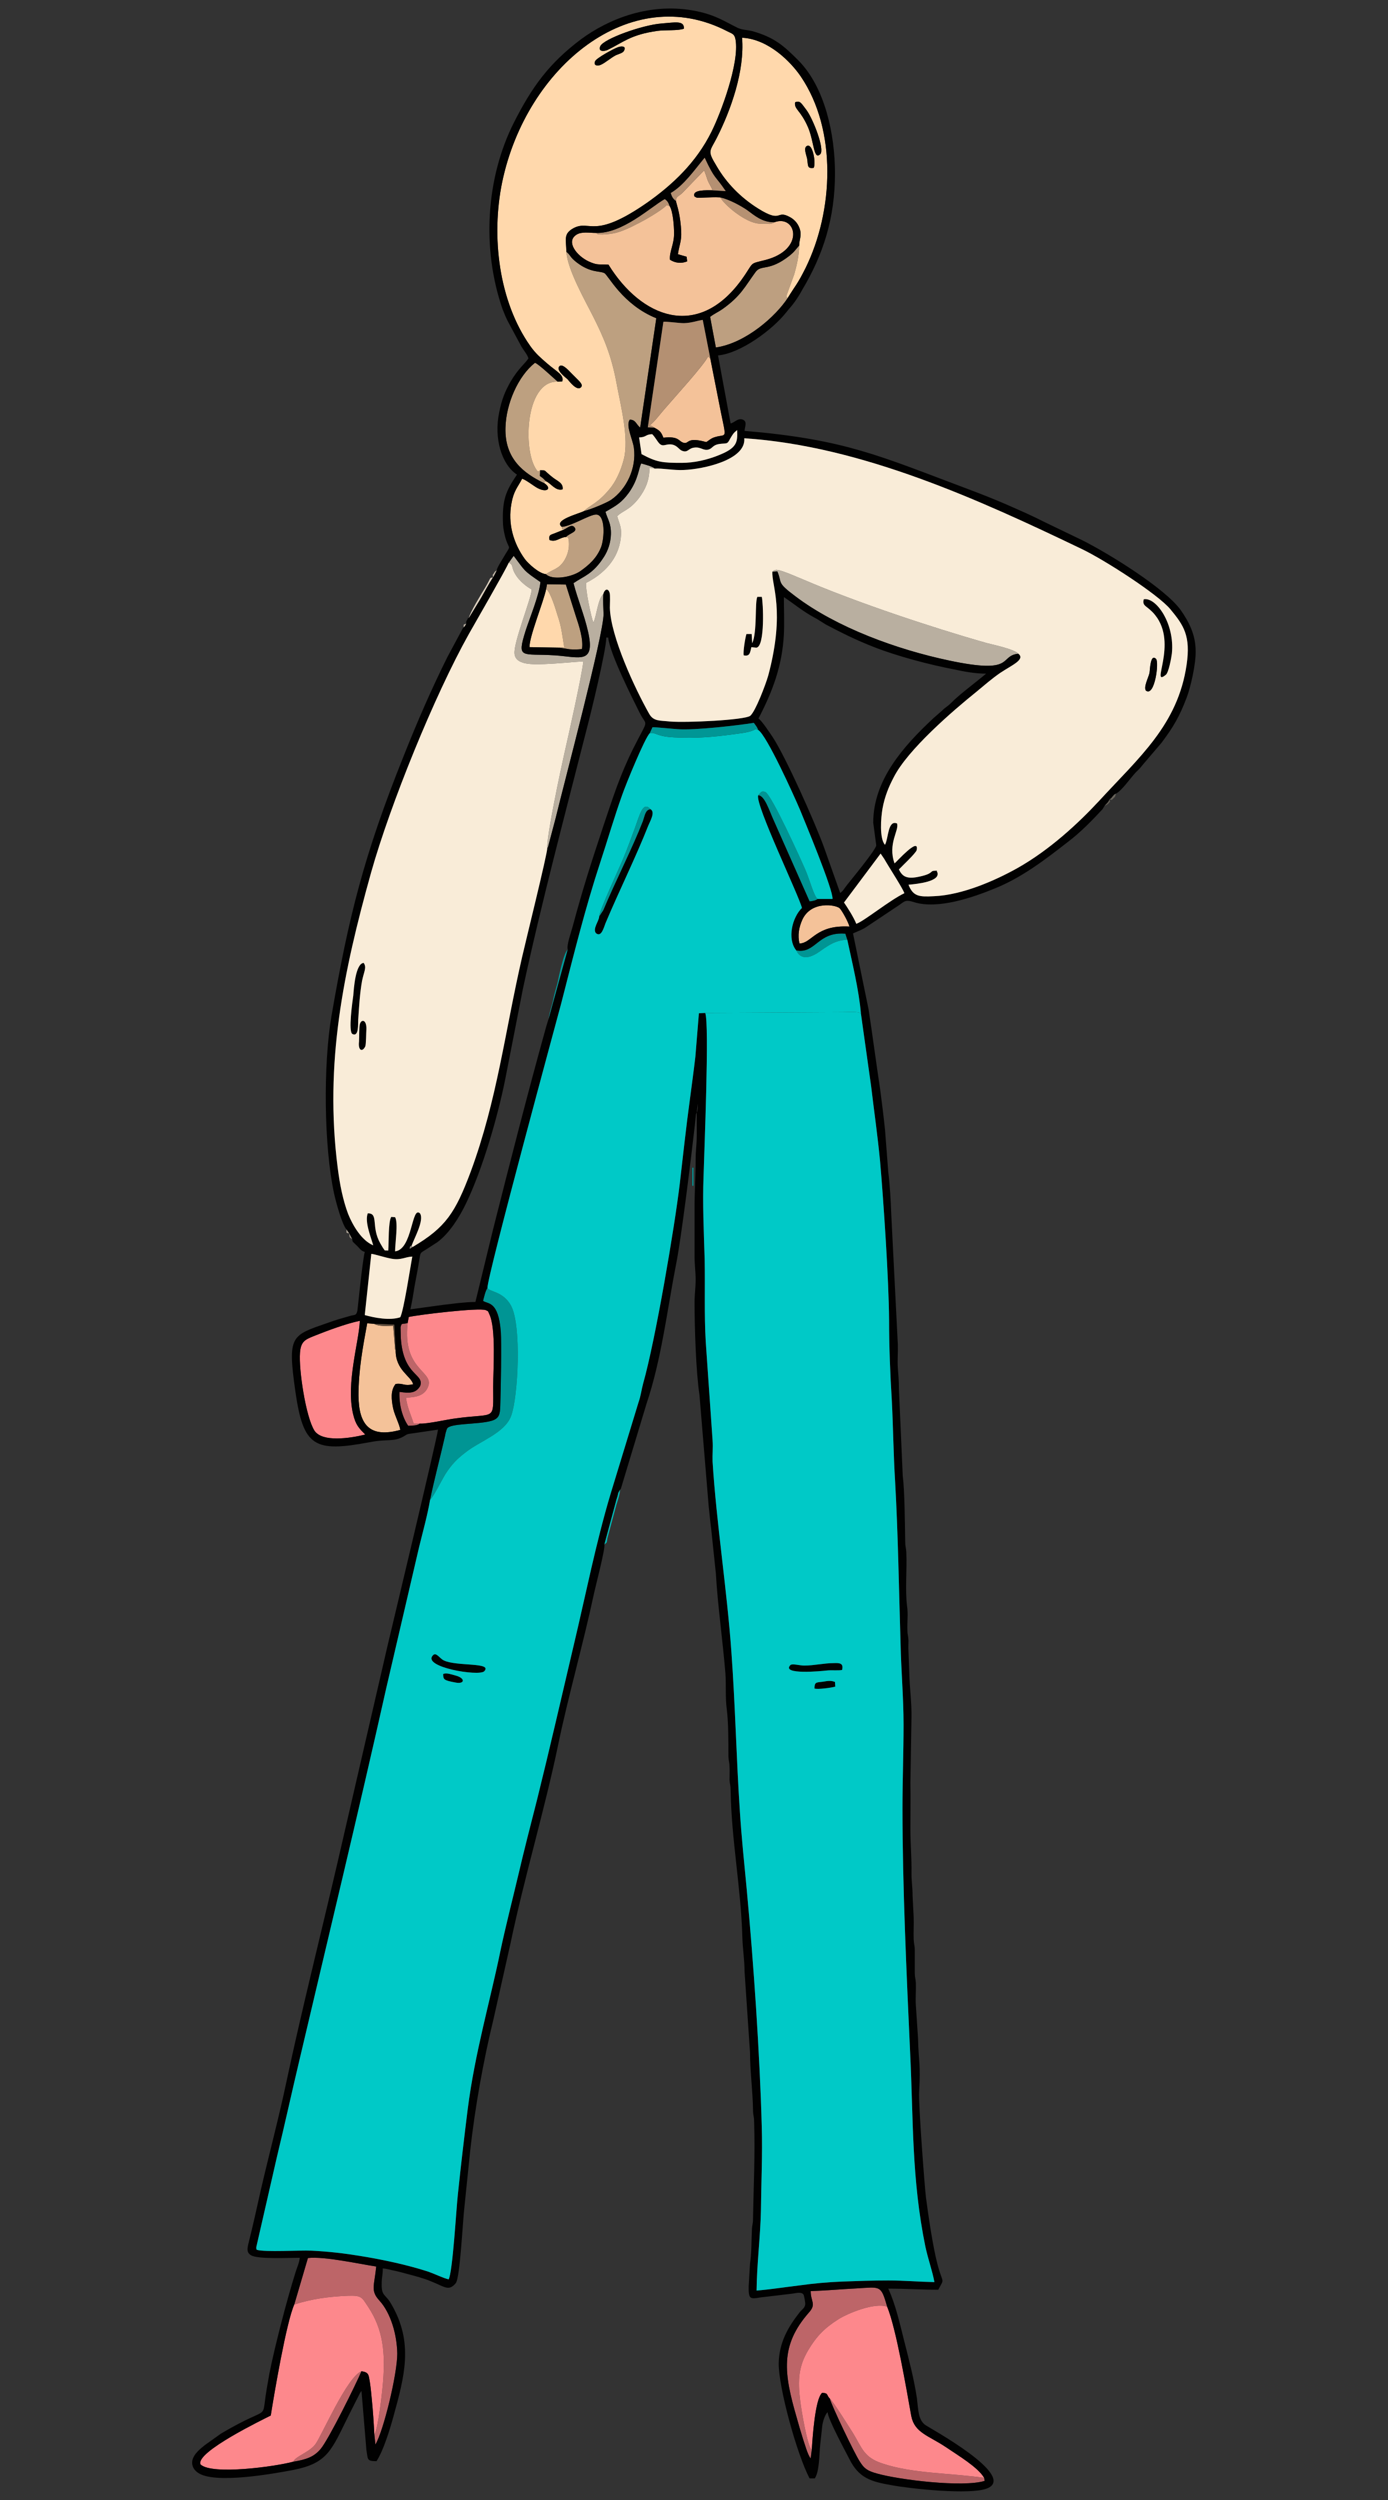 <?xml version="1.0" encoding="UTF-8"?> <!-- Creator: CorelDRAW X7 --> <svg xmlns="http://www.w3.org/2000/svg" xmlns:xlink="http://www.w3.org/1999/xlink" xml:space="preserve" width="50.8mm" height="91.44mm" style="shape-rendering:geometricPrecision; text-rendering:geometricPrecision; image-rendering:optimizeQuality; fill-rule:evenodd; clip-rule:evenodd" viewBox="0 0 5080 9144"><rect x="0" y="0" width="5080" height="9144" fill="#333333" stroke="none"/> <defs> <style type="text/css"> <![CDATA[ .fil2 {fill:#000202} .fil4 {fill:#009594} .fil15 {fill:#009695} .fil17 {fill:#009897} .fil0 {fill:#009C9B} .fil19 {fill:#00B9B7} .fil13 {fill:#00C9C7} .fil11 {fill:#010101} .fil18 {fill:#030202} .fil21 {fill:#624E3D} .fil24 {fill:#625D55} .fil22 {fill:#68645B} .fil26 {fill:#91897E} .fil25 {fill:#958D81} .fil27 {fill:#ACA395} .fil14 {fill:#B49072} .fil16 {fill:#B59072} .fil1 {fill:#B69172} .fil6 {fill:#B9AFA0} .fil5 {fill:#BD6568} .fil3 {fill:#BD9F80} .fil7 {fill:#BDA080} .fil23 {fill:#C4BAAA} .fil28 {fill:#C5BAAB} .fil20 {fill:#DED2C1} .fil9 {fill:#F4C299} .fil12 {fill:#F9ECD8} .fil8 {fill:#FD888C} .fil10 {fill:#FFD8AC} ]]> </style> </defs> <g id="Слой_x0020_1">  <g id="_2567763919264"> <g> <path class="fil0" d="M2008 3727l70 -254c-16,13 -34,106 -38,124 -6,21 -12,41 -16,62 -4,20 -14,46 -16,68z"></path> <polygon class="fil0" points="2534,4337 2538,4337 2538,4271 2534,4271 "></polygon> </g> <g> <path class="fil1" d="M2181 852c1,1 3,0 3,2 4,8 60,2 79,-5 23,-7 46,-18 65,-28 26,-12 97,-53 112,-71l11 4c-5,-14 -8,-19 -18,-26 -53,30 -155,127 -252,124z"></path> <path class="fil1" d="M2834 813c-45,0 -71,-24 -100,-45 -22,-15 -65,-39 -98,-46 17,29 82,82 126,93 15,4 17,3 33,3 35,0 9,3 28,0 7,-2 6,-1 11,-5z"></path> </g> <g> <path class="fil2" d="M1584 6055c-39,43 169,77 188,58 33,-34 -101,-17 -148,-40 -16,-8 -28,-32 -40,-18z"></path> <path class="fil2" d="M3082 6108c6,-24 -8,-26 -30,-25 -36,0 -72,9 -109,9 -16,0 -43,-8 -50,-2 -36,37 117,22 133,20 18,-2 43,1 56,-2z"></path> </g> <g> <path class="fil3" d="M2883 1090c-10,-9 -4,3 -4,-10l28 -77c9,-32 18,-70 18,-105l-17 20c-5,6 -11,11 -18,17 -75,59 -103,32 -124,59 -41,56 -54,88 -121,136 -14,10 -32,18 -46,29l21 112c110,-16 220,-115 263,-181z"></path> <path class="fil3" d="M2056 1927c1,0 -1,14 5,7 1,-1 2,2 3,3 13,-6 27,-20 37,-10 18,18 -19,24 -29,37 8,2 8,1 10,17 2,25 -4,49 -18,71 -20,30 -38,29 -66,48 22,23 93,12 126,-11 31,-22 60,-47 76,-88 12,-31 17,-120 -19,-119 -25,1 -90,43 -125,45z"></path> </g> <g> <path class="fil4" d="M1574 5486c14,-14 43,-73 56,-94 23,-36 43,-56 73,-79 52,-42 145,-71 168,-135 25,-67 39,-330 -1,-403 -29,-52 -77,-49 -86,-64 -7,9 -13,35 -16,47 17,13 56,-2 65,113 3,43 0,214 -2,272 -1,30 -4,46 -33,54 -49,14 -154,8 -162,29 -2,4 -2,5 -3,9 -2,4 -3,11 -4,16 -17,76 -40,161 -55,235z"></path> <path class="fil4" d="M2775 2909c23,0 40,55 55,88l133 300c11,-1 22,-3 30,-9 -13,-6 -30,-72 -46,-108 -13,-30 -123,-274 -146,-283 -12,-5 -15,-2 -26,12z"></path> <path class="fil4" d="M2914 3476c20,42 60,23 89,2 30,-21 55,-39 98,-41l-7 -22c-103,-8 -108,75 -180,61z"></path> </g> <g> <path class="fil5" d="M1077 8429c61,-20 126,-29 195,-32 53,-2 52,6 75,40 56,84 63,169 55,274 -3,37 -18,174 -32,193l4 37c30,-50 80,-258 80,-332 -1,-70 -24,-149 -65,-194 -34,-37 -19,-54 -12,-125 -61,-9 -190,-38 -250,-31l-50 170z"></path> <path class="fil5" d="M2971 8961c-16,-12 -38,-146 -42,-178 -10,-78 -6,-128 29,-187 31,-52 61,-82 112,-114 30,-19 130,-62 177,-45 -23,-80 -24,-72 -111,-67 -57,3 -113,8 -169,10 0,39 22,47 -7,79 -106,121 -91,222 -44,384 7,26 15,52 23,78 6,17 17,58 28,71l4 -31z"></path> <path class="fil5" d="M3602 9063c-123,-18 -262,-15 -374,-53 -66,-22 -73,-56 -105,-109 -9,-14 -75,-120 -86,-128 8,29 90,200 109,229 16,26 27,35 63,45 80,23 316,52 395,27l-2 -11z"></path> <path class="fil5" d="M1536 5207l-22 0c-10,-33 -24,-59 -28,-95 35,-1 63,-7 77,-32 37,-66 -92,-59 -71,-241 -20,6 -22,-3 -26,16 0,4 1,33 1,39 9,140 86,129 71,175 -16,28 -40,27 -76,22 -2,47 11,94 32,124 15,-1 33,0 42,-8z"></path> <path class="fil5" d="M1073 9004c49,-8 76,-18 100,-46 30,-35 131,-240 150,-285 -53,21 -145,234 -168,266 -18,26 -61,41 -76,57 -6,7 -1,-1 -6,8z"></path> </g> <g> <path class="fil6" d="M3727 2391c-13,-16 -92,-33 -112,-38 -202,-57 -481,-150 -672,-232 -13,-5 -82,-36 -97,-36 -20,0 13,-4 -8,0 -10,3 -5,0 -11,6l18 -1c19,44 -5,38 66,91 152,115 373,195 563,235 245,52 180,-17 253,-25z"></path> <path class="fil6" d="M1862 2058c22,11 3,17 35,58 12,14 29,29 49,40 -1,32 -66,191 -63,234 3,44 69,40 110,39 51,-2 94,-7 142,-10 -5,50 -56,278 -70,339 -12,53 -66,306 -62,344 0,0 1,-3 2,-2 0,0 1,-2 1,-3l28 -106c28,-117 176,-673 175,-745 -1,-27 -2,-46 -1,-73 -20,19 -24,77 -36,104 -8,-16 -30,-123 -27,-145 67,-34 118,-88 127,-164 5,-39 -5,-50 -13,-80 19,-20 45,-21 80,-67 22,-30 38,-62 38,-110l20 3c-10,-9 -38,-15 -50,-19 -9,15 -10,58 -46,108 -26,35 -43,45 -85,69 8,28 21,42 20,82 -1,32 -11,60 -25,82 -41,65 -75,71 -112,97 15,58 39,115 53,176 28,123 -31,94 -121,88 -121,-8 -141,17 -107,-91 16,-49 49,-128 54,-177 -64,-44 -54,-38 -98,-96l-18 25z"></path> </g> <g> <path class="fil7" d="M2138 1869c23,-5 83,-30 99,-41 56,-39 93,-115 83,-190 -4,-31 -31,-82 -15,-103 22,0 23,17 38,29l59 -400c-124,-50 -176,-158 -190,-165 -17,-9 -50,0 -101,-39 -26,-20 -21,-25 -38,-39 3,64 71,183 96,233 40,79 68,144 87,245 16,87 47,205 27,281 -11,43 -30,83 -53,110 -44,53 -75,60 -92,79z"></path> <path class="fil7" d="M1993 1768c-2,-11 -2,-5 5,-8l-11 -11c-4,-3 -7,-5 -11,-8l1 -21 -8 5c-57,-60 -51,-333 72,-329 -15,-13 -70,-65 -83,-69 -62,49 -106,150 -108,238 -3,113 66,166 143,203z"></path> <path class="fil7" d="M1999 2154c16,12 34,72 41,95 15,43 17,70 25,118l-14 2c1,1 2,0 3,1l32 5c17,1 27,1 44,-1 6,-36 -12,-89 -23,-122l-36 -114 -69 -1 -3 17z"></path> </g> <g> <path class="fil8" d="M1077 8429c-29,65 -73,324 -86,406 -21,11 -278,134 -257,179 43,40 277,7 339,-10 5,-9 0,-1 6,-8 15,-16 58,-31 76,-57 23,-32 115,-245 168,-266 28,4 26,14 31,42 3,20 5,42 7,63 4,41 7,85 9,126 14,-19 29,-156 32,-193 8,-105 1,-190 -55,-274 -23,-34 -22,-42 -75,-40 -69,3 -134,12 -195,32z"></path> <path class="fil8" d="M2971 8961c3,-45 12,-187 38,-209 24,1 15,8 28,21 11,8 77,114 86,128 32,53 39,87 105,109 112,38 251,35 374,53 -23,-39 -94,-81 -138,-111 -65,-44 -117,-53 -129,-116 -17,-95 -55,-319 -88,-399 -47,-17 -147,26 -177,45 -51,32 -81,62 -112,114 -35,59 -39,109 -29,187 4,32 26,166 42,178z"></path> <path class="fil8" d="M1492 4839c-21,182 108,175 71,241 -14,25 -42,31 -77,32 4,36 18,62 28,95l22 0c25,2 99,-15 131,-19 150,-21 138,13 138,-115 0,-65 11,-214 -14,-266 -7,-15 -2,-9 -13,-15 -24,-10 -248,17 -282,25l-4 22z"></path> <path class="fil8" d="M1337 5247c-23,-23 -35,-34 -45,-76 -26,-113 22,-264 25,-340 -53,11 -121,37 -169,56 -32,13 -47,20 -50,61 -5,60 21,235 53,285 29,43 129,28 186,14z"></path> </g> <g> <path class="fil9" d="M2474 735c1,9 13,37 18,93 5,51 -4,59 -11,102 1,0 3,0 4,1l28 8 2 17c-22,9 -44,6 -63,-6 -3,-29 16,-57 15,-98 0,-26 -4,-79 -16,-98l-11 -4c-15,18 -86,59 -112,71 -19,10 -42,21 -65,28 -19,7 -75,13 -79,5 0,-2 -2,-1 -3,-2 -24,0 -53,-6 -72,7 -38,25 1,76 45,97 33,15 35,10 73,12 120,194 325,275 485,58 51,-70 25,-59 89,-75 148,-38 113,-168 33,-138 -5,4 -4,3 -11,5 -19,3 7,0 -28,0 -16,0 -18,1 -33,-3 -44,-11 -109,-64 -126,-93 -37,-2 -78,3 -86,1l-8 -4c-11,-26 44,-23 66,-23 -5,-14 -11,-20 -18,-37 -4,-11 -8,-25 -13,-36l-80 83c-14,13 -23,12 -23,29z"></path> <path class="fil9" d="M1448 4938c-1,-1 -2,-2 -2,-3l-7 -86c-19,1 -54,3 -70,-7l-25 -2c-16,86 -32,173 -32,264 1,111 44,156 153,126 -2,-18 -20,-52 -26,-78 -7,-34 -10,-67 9,-90 29,-4 29,9 64,1 -7,-30 -65,-51 -64,-125z"></path> <path class="fil9" d="M2394 1564c20,10 26,16 34,37 60,-7 55,15 76,19 19,3 9,-23 81,-3 11,-7 15,-12 28,-17 52,-18 47,24 15,-145 -9,-47 -19,-95 -28,-142l-8 -10c-15,32 -123,150 -159,192 -16,18 -37,47 -55,61 1,0 7,2 9,3l7 5z"></path> <path class="fil9" d="M2926 3451c46,-1 59,-69 183,-62 -5,-18 -26,-56 -35,-66 -12,-14 -106,-30 -138,42 -12,27 -17,56 -10,86z"></path> </g> <g> <path class="fil10" d="M2126 1417c-15,14 -42,-22 -49,-30 -9,-8 -44,-34 -29,-48 12,-11 40,24 47,30 23,24 42,37 31,48zm135 -1244c12,-5 34,-6 22,14 -4,7 -20,11 -29,15 -19,10 -39,28 -55,35 -11,5 -28,4 -21,-13 4,-11 68,-46 83,-51zm242 -68c-21,8 -69,4 -97,8 -99,14 -125,42 -183,70 -12,5 -35,7 -26,-14 12,-27 155,-78 224,-83 50,-4 84,-12 82,19zm-462 1291c-123,-4 -129,269 -72,329l8 -5c26,1 8,-3 47,27 15,12 39,20 35,43 -26,7 -42,-22 -61,-30 -7,3 -7,-3 -5,8 27,18 10,36 -26,17 -16,-9 -42,-30 -56,-34 -16,31 -31,44 -39,90 -14,74 7,146 49,204 13,17 52,53 77,55 28,-19 46,-18 66,-48 14,-22 20,-46 18,-71 -2,-16 -2,-15 -10,-17 -23,1 -37,21 -61,11 -3,-19 3,-18 18,-24 13,-5 23,-9 35,-14 -1,-1 -2,-4 -3,-3 -6,7 -4,-7 -5,-7 -32,-25 64,-48 82,-58 17,-19 48,-26 92,-79 23,-27 42,-67 53,-110 20,-76 -11,-194 -27,-281 -19,-101 -47,-166 -87,-245 -25,-50 -93,-169 -96,-233 -1,-46 -12,-66 27,-87 61,-31 72,44 269,-93 92,-65 179,-146 235,-259 34,-68 103,-252 88,-337 -4,-22 -12,-21 -31,-31 -354,-183 -735,131 -823,552 -41,198 -13,436 103,600 20,28 37,42 61,63 37,32 63,42 56,66l-17 1z"></path> <path class="fil10" d="M2954 580c-3,-14 -14,-39 -1,-46 22,-12 34,64 25,80 -25,4 -20,-10 -24,-34zm4 -113c-29,-67 -52,-66 -48,-93 17,-6 20,-1 42,29 23,31 68,144 50,161 -24,23 -22,-43 -44,-97zm-33 431c0,35 -9,73 -18,105l-28 77c0,13 -6,1 4,10 30,-49 35,-49 65,-109 103,-209 116,-505 -17,-701 -36,-53 -118,-137 -215,-142 10,121 -41,265 -93,367 -26,51 -35,45 0,103 36,62 88,115 152,155 88,55 65,4 114,30 16,8 30,22 37,41 10,27 -1,41 -1,64z"></path> <path class="fil10" d="M2051 2369l14 -2c-8,-48 -10,-75 -25,-118 -7,-23 -25,-83 -41,-95 -10,49 -62,174 -61,213l113 2z"></path> </g> <g> <path class="fil11" d="M3247 8437c33,80 71,304 88,399 12,63 64,72 129,116 44,30 115,72 138,111l2 11c-79,25 -315,-4 -395,-27 -36,-10 -47,-19 -63,-45 -19,-29 -101,-200 -109,-229 -13,-13 -4,-20 -28,-21 -26,22 -35,164 -38,209l-4 31c-11,-13 -22,-54 -28,-71 -8,-26 -16,-52 -23,-78 -47,-162 -62,-263 44,-384 29,-32 7,-40 7,-79 56,-2 112,-7 169,-10 87,-5 88,-13 111,67zm-1877 467c-2,-41 -5,-85 -9,-126 -2,-21 -4,-43 -7,-63 -5,-28 -3,-38 -31,-42 -19,45 -120,250 -150,285 -24,28 -51,38 -100,46 -62,17 -296,50 -339,10 -21,-45 236,-168 257,-179 13,-82 57,-341 86,-406l50 -170c60,-7 189,22 250,31 -7,71 -22,88 12,125 41,45 64,124 65,194 0,74 -50,282 -80,332l-4 -37zm-1 -4062l74 3 5 93c-1,74 57,95 64,125 -35,8 -35,-5 -64,-1 -19,23 -16,56 -9,90 6,26 24,60 26,78 -109,30 -152,-15 -153,-126 0,-91 16,-178 32,-264l25 2zm123 -3l4 -22c34,-8 258,-35 282,-25 11,6 6,0 13,15 25,52 14,201 14,266 0,128 12,94 -138,115 -32,4 -106,21 -131,19 -9,8 -27,7 -42,8 -21,-30 -34,-77 -32,-124 36,5 60,6 76,-22 15,-46 -62,-35 -71,-175 0,-6 -1,-35 -1,-39 4,-19 6,-10 26,-16zm-155 408c-57,14 -157,29 -186,-14 -32,-50 -58,-225 -53,-285 3,-41 18,-48 50,-61 48,-19 116,-45 169,-56 -3,76 -51,227 -25,340 10,42 22,53 45,76zm22 -661c16,2 51,14 75,18 34,6 49,-7 75,-8 -8,43 -31,196 -44,222 -38,13 -95,2 -130,-8l24 -224zm1191 -518l4 -31c0,4 0,12 0,16 -1,9 0,-1 -1,7 -2,8 0,4 -3,8zm376 -617c-7,-30 -2,-59 10,-86 32,-72 126,-56 138,-42 9,10 30,48 35,66 -124,-7 -137,61 -183,62zm297 -329l13 19c17,30 68,108 74,126 -53,25 -147,102 -176,112 -10,-25 -32,-59 -45,-78l134 -179zm-309 354c72,14 77,-69 180,-61l7 22c18,84 43,186 50,271l37 263c11,92 24,182 33,276 13,149 32,434 33,581 0,96 4,199 10,295 5,97 6,197 12,294 11,196 14,398 20,595 2,98 11,197 11,296 0,102 -4,204 -4,307 0,281 15,609 28,892 12,245 5,463 56,711 10,46 25,87 33,129 -56,-1 -112,-6 -169,-6 -58,0 -112,2 -168,4 -52,2 -106,7 -156,14 -51,6 -108,15 -158,19 1,-97 14,-197 16,-295 1,-101 6,-202 3,-304 -7,-265 -30,-600 -55,-868 -9,-95 -19,-189 -25,-284 -13,-194 -17,-391 -31,-583 -16,-228 -55,-473 -69,-698 -1,-26 2,-50 0,-78l-25 -360c-6,-101 -2,-202 -4,-302 -3,-100 -8,-205 -4,-304 2,-81 22,-559 6,-597l-23 1 -13 159c-6,52 -13,103 -20,156 -14,102 -25,205 -37,308 -19,160 -89,572 -134,731 -7,26 -8,43 -17,69l-102 334c-54,180 -91,369 -136,558 -44,187 -88,379 -133,560 -24,94 -47,183 -69,277 -22,93 -47,190 -66,280 -36,176 -93,371 -119,575 -13,104 -25,206 -36,311 -6,52 -19,286 -34,313 -21,-5 -51,-20 -74,-28 -77,-25 -166,-44 -246,-57 -60,-10 -120,-17 -182,-20 -45,-2 -169,6 -200,-3 -2,-4 -2,-1 -2,-10l76 -332c28,-116 53,-230 80,-344 106,-451 219,-919 320,-1370l120 -515c13,-53 31,-118 40,-172 15,-74 38,-159 55,-235 1,-5 2,-12 4,-16 1,-4 1,-5 3,-9 8,-21 113,-15 162,-29 29,-8 32,-24 33,-54 2,-58 5,-229 2,-272 -9,-115 -48,-100 -65,-113 3,-12 9,-38 16,-47 -2,-40 261,-1007 270,-1041 46,-179 88,-349 143,-516 27,-82 51,-165 80,-246 13,-38 83,-209 101,-226 5,-12 5,-10 10,-22 9,-1 74,6 92,7 61,5 222,-14 279,-23 7,10 12,15 16,26 31,19 130,238 153,292 17,42 122,293 119,326l-54 0c-8,6 -19,8 -30,9l-133 -300c-15,-33 -32,-88 -55,-88 -13,31 152,373 160,412 -35,34 -55,112 -21,155zm-836 -3l-70 254c0,1 -1,1 -1,2l-8 26c-69,248 -132,495 -195,744l-64 263c-17,0 -43,2 -62,4 -17,2 -41,5 -59,7l-117 16c6,-26 11,-57 15,-83 5,-28 11,-57 15,-82 9,-51 1,-36 37,-60 11,-7 21,-14 31,-20 45,-33 82,-93 106,-143 61,-127 116,-318 143,-453l65 -332c66,-308 157,-649 235,-956 12,-45 70,-282 70,-328l7 0c5,57 90,225 115,275 27,54 35,15 -22,128 -50,100 -75,180 -110,284 -48,145 -74,225 -114,373 -5,19 -22,65 -17,81zm1118 -464l11 83c-1,16 -92,126 -107,145 -9,11 -14,22 -25,29l-61 -172c-33,-89 -136,-321 -186,-398 -11,-16 -39,-59 -52,-68 51,-98 87,-192 93,-308 2,-43 0,-93 0,-136 35,23 69,52 112,75 15,8 26,16 41,25 59,31 111,57 175,82 83,33 203,65 298,83 32,7 74,15 114,15 -35,30 -98,76 -129,108 -12,12 -20,15 -32,27l-33 29c-107,100 -219,224 -219,381zm-1197 -855l3 -17 69 1 36 114c11,33 29,86 23,122 -17,2 -27,2 -44,1l-32 -5c-1,-1 -2,0 -3,-1l-113 -2c-1,-39 51,-164 61,-213zm398 -440c26,-2 69,7 106,5 72,-3 228,-37 221,-116 430,28 864,227 1235,405 84,40 281,167 325,221 49,59 74,97 59,202 -32,220 -174,339 -320,498 -78,84 -182,180 -299,246 -82,46 -203,99 -306,103 -54,3 -76,1 -93,-42 33,-3 120,-12 105,-47 -6,-5 9,-5 -11,-4 -17,1 0,11 -62,23 -38,7 -55,-2 -67,-28 9,-10 63,-60 65,-71 10,-51 -76,46 -81,49 -26,-72 18,-122 9,-146 -34,-14 -31,55 -44,78 -21,-23 -15,-100 -9,-133 8,-44 23,-80 41,-114 51,-101 216,-243 303,-313 28,-23 55,-47 87,-69 42,-28 93,-49 66,-70 -73,8 -8,77 -253,25 -190,-40 -411,-120 -563,-235 -71,-53 -47,-47 -66,-91l-18 1c-4,48 48,142 -15,379 -10,35 -47,132 -66,148 -20,16 -236,26 -294,21 -37,-4 -60,0 -76,-28 -52,-92 -141,-282 -144,-388 0,-12 2,-47 -1,-55 -6,-19 -19,-12 -23,5 -1,27 0,46 1,73 1,72 -147,628 -175,745l-28 106c0,1 -1,3 -1,3 -1,-1 -2,2 -2,2 1,18 -81,349 -92,398 -63,273 -91,522 -188,785 -57,152 -92,204 -211,275l-8 5c-2,2 -1,1 -5,2 3,-11 0,-6 8,-12 8,-24 47,-93 30,-117 -31,-29 -27,132 -91,139 0,-30 12,-105 0,-125l-14 -1c-11,16 -9,94 -11,123 -18,-1 -10,2 -19,-9 0,0 -8,-14 -10,-17 -35,-61 -5,-111 -46,-110 -12,31 12,88 20,117 -43,-18 -75,-73 -92,-115 -19,-51 -30,-106 -38,-168 -49,-384 21,-718 122,-1080 70,-249 232,-648 358,-873 26,-46 134,-233 146,-261l18 -25c44,58 34,52 98,96 -5,49 -38,128 -54,177 -34,108 -14,83 107,91 90,6 149,35 121,-88 -14,-61 -38,-118 -53,-176 37,-26 71,-32 112,-97 14,-22 24,-50 25,-82 1,-40 -12,-54 -20,-82 42,-24 59,-34 85,-69 36,-50 37,-93 46,-108 12,4 40,10 50,19zm-10 -126c11,11 19,27 27,35 14,13 23,-1 46,3 20,4 25,19 37,23 21,8 22,-10 45,-12 23,-3 33,13 52,7 15,-5 14,-16 38,-20 28,-4 29,3 40,-19 10,-17 13,-22 26,-32 2,46 -1,66 -70,93 -40,16 -87,27 -133,27 -71,0 -91,-2 -147,-32l-9 -61c28,-1 22,-11 48,-12zm213 -275c9,47 19,95 28,142 32,169 37,127 -15,145 -13,5 -17,10 -28,17 -72,-20 -62,6 -81,3 -21,-4 -16,-26 -76,-19 -8,-21 -14,-27 -34,-37l-23 -1 57 -386c9,-2 56,5 75,5 29,-1 44,-8 69,-12l28 143zm36 -591c33,7 76,31 98,46 29,21 55,45 100,45 80,-30 115,100 -33,138 -64,16 -38,5 -89,75 -160,217 -365,136 -485,-58 -38,-2 -40,3 -73,-12 -44,-21 -83,-72 -45,-97 19,-13 48,-7 72,-7 97,3 199,-94 252,-124 10,7 13,12 18,26 12,19 16,72 16,98 1,41 -18,69 -15,98 19,12 41,15 63,6l-2 -17 -28 -8c-1,-1 -3,-1 -4,-1 7,-43 16,-51 11,-102 -5,-56 -17,-84 -18,-93 -11,-8 -15,-16 -19,-29 48,-28 85,-82 124,-129 38,82 38,64 77,122l-48 -3c-22,0 -77,-3 -66,23l8 4c8,2 49,-3 86,-1zm247 368c-43,66 -153,165 -263,181l-21 -112c14,-11 32,-19 46,-29 67,-48 80,-80 121,-136 21,-27 49,0 124,-59 7,-6 13,-11 18,-17l17 -20c0,-23 11,-37 1,-64 -7,-19 -21,-33 -37,-41 -49,-26 -26,25 -114,-30 -64,-40 -116,-93 -152,-155 -35,-58 -26,-52 0,-103 52,-102 103,-246 93,-367 97,5 179,89 215,142 133,196 120,492 17,701 -30,60 -35,60 -65,109zm-810 -169c17,14 12,19 38,39 51,39 84,30 101,39 14,7 66,115 190,165l-59 400c-15,-12 -16,-29 -38,-29 -16,21 11,72 15,103 10,75 -27,151 -83,190 -16,11 -76,36 -99,41 -18,10 -114,33 -82,58 35,-2 100,-44 125,-45 36,-1 31,88 19,119 -16,41 -45,66 -76,88 -33,23 -104,34 -126,11 -25,-2 -64,-38 -77,-55 -42,-58 -63,-130 -49,-204 8,-46 23,-59 39,-90 14,4 40,25 56,34 36,19 53,1 26,-17 -77,-37 -146,-90 -143,-203 2,-88 46,-189 108,-238 13,4 68,56 83,69l17 -1c7,-24 -19,-34 -56,-66 -24,-21 -41,-35 -61,-63 -116,-164 -144,-402 -103,-600 88,-421 469,-735 823,-552 19,10 27,9 31,31 15,85 -54,269 -88,337 -56,113 -143,194 -235,259 -197,137 -208,62 -269,93 -39,21 -28,41 -27,87zm-255 1165c-5,10 -9,19 -14,26 -15,23 -29,49 -43,74l-45 74c-6,4 1,-8 -6,7 -5,8 -3,5 -4,14 -2,6 -2,4 -5,9 0,0 -1,3 -2,2 0,0 -1,2 -2,3 -1,0 -2,0 -2,1l-58 108c-61,123 -109,234 -160,362 -145,362 -201,586 -264,951 -30,177 -28,476 10,650 8,35 28,109 45,130l10 14 11 21c2,13 0,7 19,26 10,10 13,17 27,21 -9,35 -26,211 -27,215 -5,20 -8,13 -30,20 -28,8 -50,14 -77,24 -136,47 -149,46 -120,251 29,203 69,224 272,186 66,-13 87,0 124,-21 16,-9 8,-8 38,-12l88 -13c-2,27 -179,766 -185,792l-184 797c-59,253 -132,544 -185,793 -26,124 -64,268 -94,397 -15,68 -29,131 -46,199 -4,18 -7,32 10,42 25,15 140,9 178,9 -1,17 -11,38 -15,52 -32,101 -76,271 -96,371 -7,40 -13,71 -18,114 -5,35 -8,27 -73,59 -32,16 -57,30 -86,47l-59 42c-12,10 -40,30 -46,56 -4,23 8,36 20,45 60,43 276,4 350,-10 126,-25 139,-72 202,-199l41 -81c0,0 1,-1 1,-2 5,-7 2,-3 5,-7l18 216c6,34 0,41 37,41 25,-38 49,-116 61,-160 42,-152 75,-273 -6,-413 -23,-41 -37,-28 -36,-77 0,-23 4,-30 4,-55 16,1 29,6 46,9 13,3 29,7 43,11 30,8 61,16 87,27 51,20 65,38 91,7 16,-18 26,-236 32,-281l21 -204c17,-156 49,-333 85,-480l62 -276c51,-244 125,-488 175,-729 35,-170 92,-370 130,-548 5,-25 43,-169 39,-184l41 -152c2,-9 4,-15 7,-24 1,-5 2,-8 3,-13l6 -11c3,-3 1,2 4,-6l93 -308c55,-163 76,-345 109,-514 18,-89 55,-389 68,-505l4 -39c0,-1 0,-2 1,-3l2 -6c0,29 0,58 0,86 0,34 -4,52 -4,86 0,63 -4,115 -4,175 0,60 0,119 0,179 0,34 4,57 4,86 0,32 -4,51 -4,85 0,88 5,251 18,337l34 410c3,24 5,53 9,81l17 162c7,120 25,244 35,366 3,43 -1,87 5,131 6,46 6,120 6,172 1,21 4,22 4,39 1,15 0,32 0,47 1,17 4,19 4,39 3,181 38,357 43,537 1,40 8,83 8,125l20 296c0,68 10,141 11,210 0,21 4,23 4,43 4,121 -2,238 -4,355 0,20 -3,21 -4,38 -2,40 -1,87 -7,126l-5 85c0,45 4,46 44,39l118 -14c13,-2 32,-7 39,4 2,3 7,30 6,36 -2,14 -13,19 -20,28 -43,55 -75,110 -77,186 -1,89 67,335 113,422l19 0c18,-27 16,-89 20,-124 2,-18 5,-44 7,-64 1,-17 11,-47 20,-54 2,27 66,144 79,170 35,71 80,84 156,97 70,13 286,36 348,12 115,-45 -213,-223 -225,-232 -27,-19 -26,-57 -31,-97 -10,-69 -30,-145 -46,-208 -16,-63 -32,-136 -59,-194 65,0 121,4 183,4 27,-51 15,-10 -10,-123 -15,-71 -25,-140 -35,-214 -5,-41 -28,-344 -25,-387 6,-106 -2,-106 -4,-195l-8 -121c-2,-25 1,-55 0,-81 -1,-20 -4,-20 -4,-39l0 -82c0,-19 -3,-20 -4,-39 -1,-27 1,-55 0,-82l-4 -78c0,-33 -4,-50 -4,-81 1,-59 -4,-104 -4,-164 0,-56 1,-111 0,-167l4 -242c1,-49 -7,-111 -8,-159l-3 -82c-1,-13 0,-26 0,-39 -1,-19 -4,-20 -4,-39 -1,-28 3,-57 -1,-85 -8,-59 0,-135 -3,-199 -1,-18 -4,-19 -4,-39 -1,-60 -2,-188 -9,-240l-14 -317c0,-31 -2,-53 -4,-78 -2,-27 1,-58 0,-86l-24 -475c-2,-53 -5,-107 -11,-156l-12 -155c-5,-48 -12,-104 -18,-149 -15,-99 -27,-192 -42,-290l-57 -278c24,-11 33,-12 57,-29l105 -70c26,-16 26,-27 62,-15 87,27 216,-18 294,-50 100,-40 187,-107 269,-171 45,-34 87,-77 126,-119l8 -13c10,-11 12,-11 18,-23 10,-7 5,-4 12,-12 7,-7 2,-4 11,-9 21,-10 54,-58 73,-78 10,-10 16,-15 24,-26l70 -82c42,-56 65,-94 92,-165 14,-36 35,-126 33,-174 -1,-57 -24,-103 -55,-147 -58,-80 -264,-207 -360,-255 -47,-23 -90,-43 -137,-66 -47,-24 -93,-44 -141,-65 -46,-20 -97,-40 -145,-58 -318,-119 -444,-180 -813,-211 1,-16 12,-36 -9,-42 -17,-4 -27,11 -42,15l-46 -249c81,-7 199,-93 250,-158 11,-14 20,-23 30,-37 10,-14 19,-28 27,-43 78,-130 121,-264 121,-428 0,-141 -36,-315 -135,-414 -52,-52 -86,-83 -167,-106 -20,-5 -36,-4 -54,-12 -49,-24 -79,-46 -150,-61 -170,-35 -324,29 -424,103 -117,88 -179,174 -245,304 -103,204 -118,462 -42,682 7,18 12,30 20,46l49 91c8,14 23,31 26,44 -13,20 -36,35 -66,86 -20,36 -31,62 -41,111 -20,96 9,191 65,228 -41,61 -55,92 -51,183 1,15 5,35 9,49 15,50 23,18 -11,77 -7,12 -19,30 -21,41z"></path> <path class="fil11" d="M2193 3352c0,16 -25,45 -12,61 20,17 29,-21 35,-36 50,-119 110,-239 157,-358 7,-17 26,-49 8,-59 -19,1 -21,23 -28,43 -38,98 -102,223 -145,326l-15 23z"></path> <path class="fil11" d="M2503 105c2,-31 -32,-23 -82,-19 -69,5 -212,56 -224,83 -9,21 14,19 26,14 58,-28 84,-56 183,-70 28,-4 76,0 97,-8z"></path> <path class="fil11" d="M4186 2192c-7,27 13,22 42,58 84,105 -20,266 39,218 10,-8 20,-61 22,-78 11,-109 -58,-207 -103,-198z"></path> <path class="fil11" d="M1331 3522c-30,2 -36,94 -38,119 -3,22 -19,133 -3,141 24,12 20,-38 21,-52 3,-47 6,-97 14,-142 7,-35 18,-49 6,-66z"></path> <path class="fil11" d="M2753 2353l-2 -34 -19 0c-4,11 -13,65 -10,78 24,5 23,-12 28,-30l18 2c33,-3 25,-170 20,-186l-16 0c-10,17 0,129 -19,170z"></path> <path class="fil11" d="M2910 374c-4,27 19,26 48,93 22,54 20,120 44,97 18,-17 -27,-130 -50,-161 -22,-30 -25,-35 -42,-29z"></path> <path class="fil11" d="M2261 173c-15,5 -79,40 -83,51 -7,17 10,18 21,13 16,-7 36,-25 55,-35 9,-4 25,-8 29,-15 12,-20 -10,-19 -22,-14z"></path> <path class="fil11" d="M2048 1339c-15,14 20,40 29,48 7,8 34,44 49,30 11,-11 -8,-24 -31,-48 -7,-6 -35,-41 -47,-30z"></path> <path class="fil11" d="M1998 1760c19,8 35,37 61,30 4,-23 -20,-31 -35,-43 -39,-30 -21,-26 -47,-27l-1 21c4,3 7,5 11,8l11 11z"></path> <path class="fil11" d="M2064 1937c-12,5 -22,9 -35,14 -15,6 -21,5 -18,24 24,10 38,-10 61,-11 10,-13 47,-19 29,-37 -10,-10 -24,4 -37,10z"></path> <path class="fil11" d="M1337 3827c3,-8 3,-50 4,-63 1,-34 -18,-38 -24,-18 -3,11 -2,49 -3,64 -4,32 12,40 23,17z"></path> <path class="fil11" d="M2978 614c9,-16 -3,-92 -25,-80 -13,7 -2,32 1,46 4,24 -1,38 24,34z"></path> <path class="fil11" d="M2981 6176c13,4 62,-3 76,-7l-1 -17c-14,-6 -27,-4 -44,-1 -25,3 -31,1 -31,25z"></path> <path class="fil11" d="M1622 6123c0,20 2,23 45,31 34,7 38,-16 -1,-26 -12,-3 -33,-11 -44,-5z"></path> </g> <g> <path class="fil12" d="M4194 2526c-9,-13 8,-45 13,-64 2,-11 3,-73 24,-52 12,12 -5,140 -37,116zm-1441 -173c19,-41 9,-153 19,-170l16 0c5,16 13,183 -20,186l-18 -2c-5,18 -4,35 -28,30 -3,-13 6,-67 10,-78l19 0 2 34zm1514 115c-59,48 45,-113 -39,-218 -29,-36 -49,-31 -42,-58 45,-9 114,89 103,198 -2,17 -12,70 -22,78zm-1870 -754l-20 -3c0,48 -16,80 -38,110 -35,46 -61,47 -80,67 8,30 18,41 13,80 -9,76 -60,130 -127,164 -3,22 19,129 27,145 12,-27 16,-85 36,-104 4,-17 17,-24 23,-5 3,8 1,43 1,55 3,106 92,296 144,388 16,28 39,24 76,28 58,5 274,-5 294,-21 19,-16 56,-113 66,-148 63,-237 11,-331 15,-379 6,-6 1,-3 11,-6 21,-4 -12,0 8,0 15,0 84,31 97,36 191,82 470,175 672,232 20,5 99,22 112,38 27,21 -24,42 -66,70 -32,22 -59,46 -87,69 -87,70 -252,212 -303,313 -18,34 -33,70 -41,114 -6,33 -12,110 9,133 13,-23 10,-92 44,-78 9,24 -35,74 -9,146 5,-3 91,-100 81,-49 -2,11 -56,61 -65,71 12,26 29,35 67,28 62,-12 45,-22 62,-23 20,-1 5,-1 11,4 15,35 -72,44 -105,47 17,43 39,45 93,42 103,-4 224,-57 306,-103 117,-66 221,-162 299,-246 146,-159 288,-278 320,-498 15,-105 -10,-143 -59,-202 -44,-54 -241,-181 -325,-221 -371,-178 -805,-377 -1235,-405 7,79 -149,113 -221,116 -37,2 -80,-7 -106,-5z"></path> <path class="fil12" d="M1337 3827c-11,23 -27,15 -23,-17 1,-15 0,-53 3,-64 6,-20 25,-16 24,18 -1,13 -1,55 -4,63zm-6 -305c12,17 1,31 -6,66 -8,45 -11,95 -14,142 -1,14 3,64 -21,52 -16,-8 0,-119 3,-141 2,-25 8,-117 38,-119zm176 1033c1,6 -1,4 5,5 119,-71 154,-123 211,-275 97,-263 125,-512 188,-785 11,-49 93,-380 92,-398 -4,-38 50,-291 62,-344 14,-61 65,-289 70,-339 -48,3 -91,8 -142,10 -41,1 -107,5 -110,-39 -3,-43 62,-202 63,-234 -20,-11 -37,-26 -49,-40 -32,-41 -13,-47 -35,-58 -12,28 -120,215 -146,261 -126,225 -288,624 -358,873 -101,362 -171,696 -122,1080 8,62 19,117 38,168 17,42 49,97 92,115 -8,-29 -32,-86 -20,-117 41,-1 11,49 46,110 2,3 10,17 10,17 9,11 1,8 19,9 2,-29 0,-107 11,-123l14 1c12,20 0,95 0,125 64,-7 60,-168 91,-139 17,24 -22,93 -30,117z"></path> <path class="fil12" d="M1335 4810c35,10 92,21 130,8 13,-26 36,-179 44,-222 -26,1 -41,14 -75,8 -24,-4 -59,-16 -75,-18l-24 224z"></path> <path class="fil12" d="M3089 3301c13,19 35,53 45,78 29,-10 123,-87 176,-112 -6,-18 -57,-96 -74,-126l-13 -19 -134 179z"></path> <path class="fil12" d="M2387 1588c-26,1 -20,11 -48,12l9 61c56,30 76,32 147,32 46,0 93,-11 133,-27 69,-27 72,-47 70,-93 -13,10 -16,15 -26,32 -11,22 -12,15 -40,19 -24,4 -23,15 -38,20 -19,6 -29,-10 -52,-7 -23,2 -24,20 -45,12 -12,-4 -17,-19 -37,-23 -23,-4 -32,10 -46,-3 -8,-8 -16,-24 -27,-35z"></path> </g> <g> <path class="fil13" d="M1666 6128c39,10 35,33 1,26 -43,-8 -45,-11 -45,-31 11,-6 32,2 44,5zm-42 -55c47,23 181,6 148,40 -19,19 -227,-15 -188,-58 12,-14 24,10 40,18zm569 -2721c3,-27 73,-175 89,-214 14,-33 27,-70 41,-107 19,-52 30,-102 58,-71 18,10 -1,42 -8,59 -47,119 -107,239 -157,358 -6,15 -15,53 -35,36 -13,-16 12,-45 12,-61zm185 -670c-18,17 -88,188 -101,226 -29,81 -53,164 -80,246 -55,167 -97,337 -143,516 -9,34 -272,1001 -270,1041 9,15 57,12 86,64 40,73 26,336 1,403 -23,64 -116,93 -168,135 -30,23 -50,43 -73,79 -13,21 -42,80 -56,94 -9,54 -27,119 -40,172l-120 515c-101,451 -214,919 -320,1370 -27,114 -52,228 -80,344l-76 332c0,9 0,6 2,10 31,9 155,1 200,3 62,3 122,10 182,20 80,13 169,32 246,57 23,8 53,23 74,28 15,-27 28,-261 34,-313 11,-105 23,-207 36,-311 26,-204 83,-399 119,-575 19,-90 44,-187 66,-280 22,-94 45,-183 69,-277 45,-181 89,-373 133,-560 45,-189 82,-378 136,-558l102 -334c9,-26 10,-43 17,-69 45,-159 115,-571 134,-731 12,-103 23,-206 37,-308 7,-53 14,-104 20,-156l13 -159 23 -1 502 -3c23,0 60,-4 68,6 -7,-85 -32,-187 -50,-271 -43,2 -68,20 -98,41 -29,21 -69,40 -89,-2 -34,-43 -14,-121 21,-155 -8,-39 -173,-381 -160,-412 11,-14 14,-17 26,-12 23,9 133,253 146,283 16,36 33,102 46,108l54 0c3,-33 -102,-284 -119,-326 -23,-54 -122,-273 -153,-292 -15,-5 -5,-3 -23,3 -18,7 -50,10 -70,13 -77,10 -134,15 -214,11 -67,-3 -70,-21 -90,-15z"></path> <path class="fil13" d="M2981 6176c0,-24 6,-22 31,-25 17,-3 30,-5 44,1l1 17c-14,4 -63,11 -76,7zm101 -68c-13,3 -38,0 -56,2 -16,2 -169,17 -133,-20 7,-6 34,2 50,2 37,0 73,-9 109,-9 22,-1 36,1 30,25zm-501 -2403c16,38 -4,516 -6,597 -4,99 1,204 4,304 2,100 -2,201 4,302l25 360c2,28 -1,52 0,78 14,225 53,470 69,698 14,192 18,389 31,583 6,95 16,189 25,284 25,268 48,603 55,868 3,102 -2,203 -3,304 -2,98 -15,198 -16,295 50,-4 107,-13 158,-19 50,-7 104,-12 156,-14 56,-2 110,-4 168,-4 57,0 113,5 169,6 -8,-42 -23,-83 -33,-129 -51,-248 -44,-466 -56,-711 -13,-283 -28,-611 -28,-892 0,-103 4,-205 4,-307 0,-99 -9,-198 -11,-296 -6,-197 -9,-399 -20,-595 -6,-97 -7,-197 -12,-294 -6,-96 -10,-199 -10,-295 -1,-147 -20,-432 -33,-581 -9,-94 -22,-184 -33,-276l-37 -263c-8,-10 -45,-6 -68,-6l-502 3z"></path> </g> <path class="fil14" d="M2394 1564l-7 -5c-2,-1 -8,-3 -9,-3 18,-14 39,-43 55,-61 36,-42 144,-160 159,-192l8 10 -28 -143c-25,4 -40,11 -69,12 -19,0 -66,-7 -75,-5l-57 386 23 1z"></path> <path class="fil15" d="M2378 2682c20,-6 23,12 90,15 80,4 137,-1 214,-11 20,-3 52,-6 70,-13 18,-6 8,-8 23,-3 -4,-11 -9,-16 -16,-26 -57,9 -218,28 -279,23 -18,-1 -83,-8 -92,-7 -5,12 -5,10 -10,22z"></path> <path class="fil16" d="M2474 735c0,-17 9,-16 23,-29l80 -83c5,11 9,25 13,36 7,17 13,23 18,37l48 3c-39,-58 -39,-40 -77,-122 -39,47 -76,101 -124,129 4,13 8,21 19,29z"></path> <path class="fil17" d="M2193 3352l15 -23c43,-103 107,-228 145,-326 7,-20 9,-42 28,-43 -28,-31 -39,19 -58,71 -14,37 -27,74 -41,107 -16,39 -86,187 -89,214z"></path> <path class="fil18" d="M4194 2526c32,24 49,-104 37,-116 -21,-21 -22,41 -24,52 -5,19 -22,51 -13,64z"></path> <path class="fil19" d="M2212 5649c11,-9 8,-5 11,-22l33 -123c5,-17 13,-36 13,-55l-6 11c-1,5 -2,8 -3,13 -3,9 -5,15 -7,24l-41 152z"></path> <path class="fil20" d="M1716 2260l45 -74c14,-25 28,-51 43,-74 -14,2 -6,0 -28,37 -13,21 -56,91 -60,111z"></path> <path class="fil21" d="M1448 4938l-5 -93 -74 -3c16,10 51,8 70,7l7 86c0,1 1,2 2,3z"></path> <path class="fil22" d="M4061 2924c16,1 1,7 15,-5 6,-5 6,-7 8,-16 -9,5 -4,2 -11,9 -7,8 -2,5 -12,12z"></path> <path class="fil23" d="M1804 2112c5,-7 9,-16 14,-26 -7,5 -5,2 -10,10 -8,13 -4,0 -4,16z"></path> <path class="fil24" d="M4043 2947c6,-3 8,-2 14,-8 11,-14 5,0 4,-15 -6,12 -8,12 -18,23z"></path> <path class="fil25" d="M1289 4532l-11 -21c1,16 0,14 11,21z"></path> <path class="fil26" d="M1512 4560c-6,-1 -4,1 -5,-5 -8,6 -5,1 -8,12 4,-1 3,0 5,-2l8 -5z"></path> <path class="fil27" d="M1278 4511l-10 -14 0 11c3,3 8,3 10,3z"></path> <path class="fil28" d="M1697 2295c1,-1 2,-3 2,-3 1,1 2,-2 2,-2 3,-5 3,-3 5,-9l-9 4 0 10z"></path> </g> </g> </svg> 
